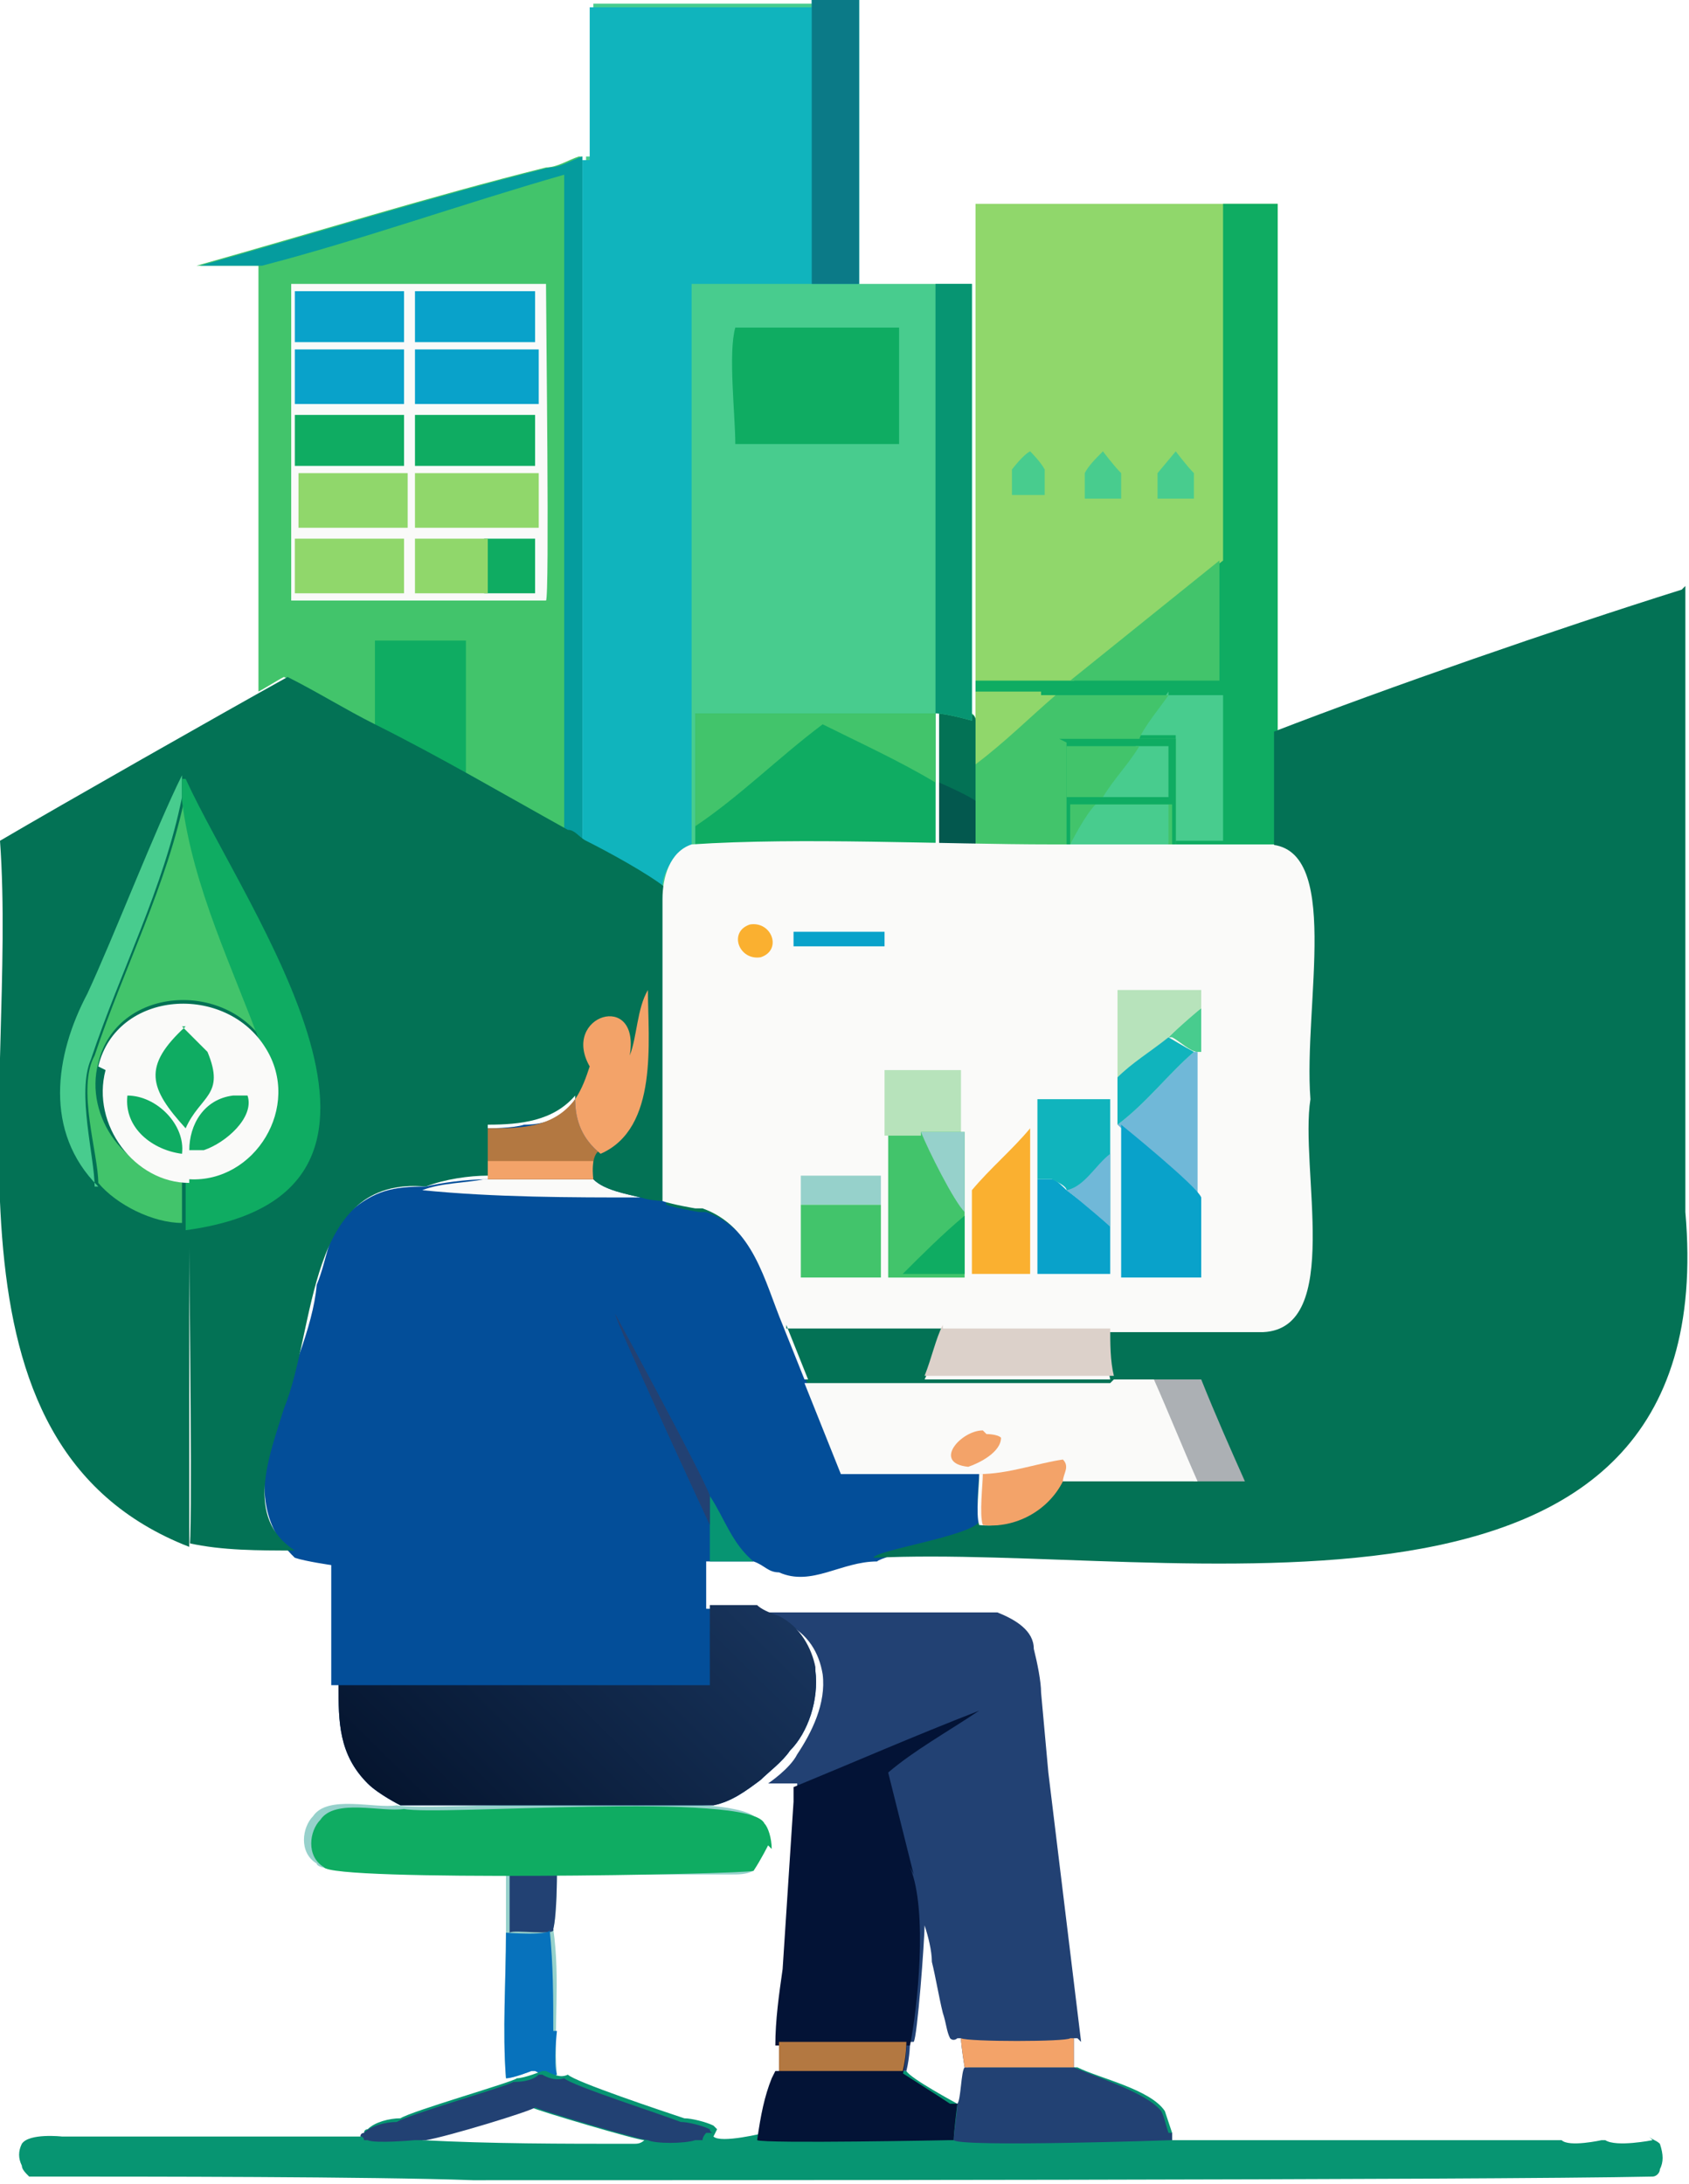 <?xml version="1.0" encoding="UTF-8"?>
<svg id="a" data-name="Layer 1" xmlns="http://www.w3.org/2000/svg" xmlns:xlink="http://www.w3.org/1999/xlink" viewBox="0 0 4.64 6">
  <defs>
    <style>
      .g {
        fill: url(#c);
      }

      .g, .h, .i, .j, .k, .l, .m, .n, .o, .p, .q, .r, .s, .t, .u, .v, .w, .x, .y, .z, .aa, .ab, .ac, .ad, .ae, .af, .ag, .ah {
        stroke-width: 0px;
      }

      .h {
        fill: #0fac62;
      }

      .i {
        fill: #037255;
      }

      .j {
        fill: #03584e;
      }

      .k {
        fill: #fafaf9;
      }

      .l {
        fill: #031336;
      }

      .m {
        fill: #224173;
      }

      .n {
        fill: url(#e);
      }

      .o {
        fill: #48cc8e;
      }

      .p {
        fill: #09a2ca;
      }

      .q {
        fill: #dcd1ca;
      }

      .r {
        fill: url(#b);
      }

      .s {
        fill: #b37841;
      }

      .t {
        fill: #0b7a87;
      }

      .u {
        fill: #90d76b;
      }

      .v {
        fill: #fab030;
      }

      .w {
        fill: #f3a369;
      }

      .x {
        fill: url(#d);
      }

      .y {
        fill: #b7e3bb;
      }

      .z {
        fill: url(#f);
      }

      .aa {
        fill: #acb0b4;
      }

      .ab {
        fill: #10b4bd;
      }

      .ac {
        fill: #0772bc;
      }

      .ad {
        fill: #70b8d8;
      }

      .ae {
        fill: #96d1cb;
      }

      .af {
        fill: #059c9e;
      }

      .ag {
        fill: #42c46b;
      }

      .ah {
        fill: #079572;
      }
    </style>
    <linearGradient id="b" x1="582.17" y1="1582.27" x2="696.19" y2="1892.29" gradientUnits="userSpaceOnUse">
      <stop offset="0" stop-color="#034e99"/>
      <stop offset="1" stop-color="#0395e7"/>
    </linearGradient>
    <linearGradient id="c" x1="1.2" y1="5.09" x2="1.99" y2="4.29" gradientUnits="userSpaceOnUse">
      <stop offset="0" stop-color="#05152f"/>
      <stop offset="1" stop-color="#18345c"/>
    </linearGradient>
    <linearGradient id="d" x1="-15918.88" y1="252.44" x2="-15910.33" y2="404.68" gradientTransform="translate(-5.15 -.96) scale(0)" gradientUnits="userSpaceOnUse">
      <stop offset="0" stop-color="#040e2a"/>
      <stop offset="1" stop-color="#0c2a5c"/>
    </linearGradient>
    <linearGradient id="e" x1="-16716.64" y1="-16029.83" x2="-16716.92" y2="-16029.82" gradientTransform="translate(-5.15 -.96) scale(0)" gradientUnits="userSpaceOnUse">
      <stop offset="0" stop-color="#9db4b6"/>
      <stop offset="1" stop-color="#a5acb8"/>
    </linearGradient>
    <linearGradient id="f" x1="-3009.67" y1="2173.34" x2="-3009.56" y2="2173.38" gradientTransform="translate(-5.15 -.96) scale(0)" gradientUnits="userSpaceOnUse">
      <stop offset="0" stop-color="#889389"/>
      <stop offset="1" stop-color="#cfbdcc"/>
    </linearGradient>
  </defs>
  <path class="ae" d="M2.11,5.07s-.02.04-.04.07c-.02.01-.04.01-.06.01h-.48s0,.11-.01.15c.02.14,0,.27.01.4-.02.01-.04,0-.06-.01h-.01s-.05.02-.07.02c-.01-.13,0-.27,0-.4v-.17s-.52.02-.52-.02c-.05-.03-.04-.1-.01-.13.04-.06.17-.02.23-.03.09.02.95-.05.99.04.01.01.02.04.02.07Z"/>
  <path class="m" d="M1.53,5.15s0,.11-.01.15c.01.02-.11,0-.12.01v-.17h.13Z"/>
  <path class="ac" d="M1.53,5.58s-.01.09,0,.12c-.02.01-.04,0-.06-.01h-.01s-.05.02-.07.02c-.01-.13,0-.27,0-.4,0,0,.13.01.12-.01.01.1.01.19.01.28Z"/>
  <path class="h" d="M2.11,5.07s-.02.04-.04.07c-.03.01-1.16.03-1.18-.01-.05-.03-.04-.1-.01-.13.04-.06.17-.02.23-.03.09.02.95-.05.99.04.01.01.02.04.02.07Z"/>
  <path class="ah" d="M4.54,5.88s-.1.02-.13,0h-.01s-.09.02-.11,0c-.15,0-.33,0-.49,0h-.03c-.17,0-.36,0-.53,0h-.02v-.02s-.01-.03-.02-.06c-.04-.06-.18-.09-.24-.12h-.3s-.01.09-.02.1h-.01s-.13-.07-.14-.09h-.34s-.01,0-.01.02c-.02.04-.03.1-.04.15h0s-.12.03-.14.01t.01-.02s-.01-.01-.01-.01c-.02-.01-.06-.02-.08-.02-.06-.02-.3-.1-.32-.12-.02.01-.04,0-.06-.01h-.01s-.05.02-.07.02c-.01.01-.29.09-.32.11-.03,0-.07.01-.09.03,0,0-.01,0-.01.01.01,0,.01.01.01.01H.17s-.09-.01-.11.02c-.01.02-.01.04,0,.06,0,.01.01.02.02.03h.04c.27,0,.9,0,1.18.01.52,0,2.78,0,3.24-.01.01,0,.02-.01.02-.02.01-.02.01-.04,0-.07-.01-.01-.02-.01-.03-.02ZM1.74,5.89c-.2,0-.39,0-.58-.01.06-.01.29-.08.3-.09.02.01.29.09.31.09-.01.01-.02.01-.03.01Z"/>
  <path class="l" d="M2.63,5.78s-.01.08-.01.1h-.01s-.51.01-.53,0h0c.01-.07.02-.12.04-.17t.01-.02h.34s.11.07.14.09h.01Z"/>
  <path class="m" d="M3.22,5.86h0v.02s-.58.02-.6,0c0-.02.01-.08.01-.1.01-.01.01-.09.02-.1h.3c.07.03.2.07.24.12.01.02.01.03.02.06Z"/>
  <path class="m" d="M1.94,5.86s-.01.01-.01.02c0,0-.03,0-.02,0-.03.01-.11.01-.13,0-.02,0-.29-.08-.31-.09-.01.01-.24.08-.3.09h-.03s-.11.01-.13,0h-.01s0-.01-.01-.01c0-.01.01-.01.01-.01.02-.02.06-.03.09-.03.03-.02.31-.1.32-.11.01,0,.05,0,.07-.02h.01s.03.02.06.01c.02.02.27.1.32.12.02,0,.06.01.08.02,0,0,0,.01.01.01Z"/>
  <path class="m" d="M2.96,5.6h-.01v.08h-.3s-.01-.06-.01-.08h-.01s-.01.01-.02,0c-.01-.02-.01-.04-.02-.07-.01-.04-.02-.1-.03-.14,0-.03-.01-.07-.02-.1,0,.04-.02.31-.03.32h-.01s0,.04-.01.08h-.34s0-.07,0-.08h-.01c0-.07.01-.14.02-.21l.03-.46v-.04h-.08s.06-.04.08-.08c.04-.06.08-.14.07-.22-.01-.06-.04-.11-.1-.14-.02-.01-.04-.02-.06-.03.14,0,.51,0,.64,0,.05.02.1.05.1.1.01.04.02.09.02.12l.02.22.09.74Z"/>
  <path class="w" d="M2.95,5.6v.08h-.3s-.01-.06-.01-.08c.02.01.29.01.3,0h.01Z"/>
  <path class="l" d="M2.5,5.13c.05.12.02.39,0,.49h-.01s0,.04-.01.08h-.34s0-.07,0-.08h-.01c0-.07.01-.14.02-.21l.03-.46v-.04c.17-.07.33-.14.51-.21-.09.06-.18.11-.25.17l.07.28Z"/>
  <path class="s" d="M2.49,5.61s0,.04-.01.08h-.34s0-.07,0-.08h.35Z"/>
  <path class="ag" d="M1.6.43c0,.56,0,1.32,0,1.88-.02,0-.03-.02-.05-.03-.18-.1-.35-.2-.53-.29-.08-.05-.16-.09-.24-.13-.02.01-.05.03-.07.04,0-.16,0-.33,0-.49,0-.03,0-.05,0-.08v-.51s0-.06,0-.09c-.06,0-.11,0-.17,0,.32-.09.64-.19.96-.27.03,0,.06-.02.09-.03Z"/>
  <path class="h" d="M1.03,1.76c.08,0,.16,0,.25,0v.37c-.08-.05-.16-.09-.25-.13v-.24Z"/>
  <path class="af" d="M1.6.43c0,.56,0,1.32,0,1.88-.02,0-.03-.02-.05-.03V.48c-.28.08-.56.18-.83.25-.06,0-.11,0-.17,0,.32-.09.64-.19.96-.27.03,0,.06-.02.09-.03Z"/>
  <path class="k" d="M.79.78c.18,0,.52,0,.71,0,0,.09.01.86,0,.87-.19,0-.51,0-.7,0,0-.2,0-.66,0-.87Z"/>
  <path class="h" d="M1.47,1.48s0,.1,0,.15h-.14s0-.15,0-.15c.05,0,.09,0,.14,0Z"/>
  <path class="u" d="M1.14,1.48c.08,0,.25,0,.34,0-.05,0-.09,0-.14,0v.15s-.2,0-.2,0v-.15Z"/>
  <path class="p" d="M.81.8c.1,0,.2,0,.3,0,0,.05,0,.09,0,.14h-.3s0-.14,0-.14Z"/>
  <path class="h" d="M.81,1.14h.3s0,.14,0,.14h-.3s0-.14,0-.14Z"/>
  <path class="p" d="M.81.96h.3s0,.15,0,.15c-.1,0-.2,0-.3,0v-.15Z"/>
  <path class="u" d="M1.01,1.3h.11s0,.15,0,.15c-.07,0-.24,0-.3,0,0-.05,0-.1,0-.15h.2Z"/>
  <path class="u" d="M.81,1.48c.1,0,.2,0,.3,0v.15s-.3,0-.3,0v-.15Z"/>
  <path class="p" d="M1.14.8c.11,0,.22,0,.33,0v.14s-.33,0-.33,0c0-.05,0-.09,0-.14Z"/>
  <path class="h" d="M1.14,1.14h.33s0,.09,0,.14c-.07,0-.26,0-.33,0,0-.05,0-.09,0-.14Z"/>
  <path class="p" d="M1.14.96h.34s0,.15,0,.15c-.11,0-.22,0-.34,0,0-.05,0-.1,0-.15Z"/>
  <path class="u" d="M1.14,1.3h.34s0,.15,0,.15h-.34c0-.05,0-.1,0-.15Z"/>
  <path class="u" d="M2.68.56c.28,0,.56,0,.83,0,0,.51,0,1.25,0,1.76h-.03s0,0,0,0c-.08,0-.17,0-.25,0h-.01c-.1,0-.21,0-.31,0-.11,0-.22,0-.33,0h0s0-.14,0-.17c0-.04,0-.14,0-.19.03,0,.1-.02.1.02v-.04s0-.1,0-.12V.78s0,0,0,0v-.21Z"/>
  <path class="o" d="M2.83,1.24s.03.03.04.05c0,.02,0,.05,0,.07-.02,0-.07,0-.09,0v-.07s.03-.04.05-.05Z"/>
  <path class="o" d="M3.03,1.24s.03.04.05.06v.07s-.04,0-.04,0h-.06s0-.07,0-.07c.01-.02.03-.04.05-.06Z"/>
  <path class="o" d="M3.23,1.24s.03.04.05.06v.07s-.07,0-.1,0c0-.02,0-.05,0-.07l.05-.06Z"/>
  <path class="h" d="M3.35.56h.16c0,.51,0,1.25,0,1.76h-.03s0,0,0,0c-.08,0-.17,0-.25,0h-.01c-.1,0-.21,0-.31,0-.11,0-.22,0-.33,0h0s0-.14,0-.17c0-.04,0-.14,0-.19.03,0,.1-.02.1.02v-.04s0-.1,0-.12v.05s.27,0,.27,0l.41-.33v-.98Z"/>
  <path class="o" d="M3.21,1.91h.15c0,.13,0,.27,0,.4.04,0,.08,0,.12,0-.08,0-.17,0-.25,0,0-.06,0-.22,0-.29h-.1s.06-.09.08-.12Z"/>
  <path class="ag" d="M2.94,1.87l.41-.33v.33s-.41,0-.41,0Z"/>
  <path class="ag" d="M2.86,1.91c.12,0,.23,0,.35,0-.02.03-.07.09-.08.12h.1c0,.07,0,.22,0,.29h-.01c-.1,0-.21,0-.31,0-.11,0-.22,0-.33,0h0s0-.14,0-.17c0-.04,0-.14,0-.19.03,0,.1-.02.1.02v-.04s0-.03,0-.03h.18Z"/>
  <path class="u" d="M2.86,1.91s.03,0,.04,0c-.07.06-.14.13-.22.19,0-.03,0-.14,0-.17v-.03s.18,0,.18,0Z"/>
  <path class="o" d="M3.01,2.21c.06,0,.13,0,.2,0,0,.02,0,.1,0,.11-.1,0-.2,0-.29,0h.02s.04-.08.07-.11Z"/>
  <path class="i" d="M2.58,1.96s.1-.02.1.02c0,.1,0,.23,0,.34h-.1s0,0,0,0c0-.02,0-.14,0-.17,0-.04,0-.14,0-.19Z"/>
  <path class="j" d="M2.58,2.15s.07.03.1.05c0,.04,0,.08,0,.12h-.1s0,0,0,0c0-.05,0-.11,0-.17Z"/>
  <path class="h" d="M2.91,2.03c.1,0,.22,0,.32,0,0,.07,0,.22,0,.29h-.01s0-.09,0-.11c-.07,0-.22,0-.28,0,0,.02,0,.09,0,.11h-.01c0-.09,0-.19,0-.28Z"/>
  <path class="o" d="M3.12,2.05s.06,0,.09,0v.14c-.06,0-.12,0-.19,0,.03-.05.06-.09.1-.14Z"/>
  <path class="ag" d="M2.93,2.05c.07,0,.13,0,.2,0-.03.05-.07.09-.1.14-.03,0-.07,0-.1,0v-.14Z"/>
  <path class="o" d="M2.23,0h.13c0,.16,0,.62,0,.78.03,0,.06,0,.08,0h.07s.04,0,.06,0c.03,0,.07,0,.1,0v1.04s0,.11,0,.12v.04s-.07-.02-.1-.02c0,.04,0,.15,0,.19,0,.03,0,.15,0,.17h0c-.15,0-.52,0-.66,0-.06.02-.09.08-.08.15,0-.01,0-.02,0-.03-.05-.04-.16-.09-.22-.13,0-.56,0-1.32,0-1.88,0,0,.01,0,.02,0,0-.09,0-.33,0-.42h.61Z"/>
  <path class="ah" d="M2.57.78s.07,0,.1,0v1.04s0,.11,0,.12v.04s-.07-.02-.1-.02c0,.04,0,.15,0,.19,0-.46,0-.91,0-1.37Z"/>
  <path class="h" d="M2.03.9c.15,0,.3,0,.44,0,0,.11,0,.21,0,.32h0s-.45,0-.45,0c0-.08-.02-.25,0-.32Z"/>
  <path class="h" d="M1.91,1.96c.22,0,.44,0,.66,0,0,.06,0,.13,0,.19,0,.03,0,.15,0,.17h0c-.15,0-.52,0-.66,0,0-.02,0-.04,0-.06,0-.1,0-.21,0-.31Z"/>
  <path class="ag" d="M1.91,1.96c.22,0,.44,0,.66,0,0,.06,0,.13,0,.19-.1-.06-.21-.11-.31-.16-.12.09-.23.2-.35.28,0-.1,0-.21,0-.31Z"/>
  <path class="ab" d="M2.23,0h.13c0,.16,0,.62,0,.78-.04,0-.09,0-.13,0-.03,0-.06,0-.09,0-.08,0-.16,0-.24,0,0,.39,0,.79,0,1.18,0,.1,0,.21,0,.31,0,.02,0,.04,0,.06-.06.02-.09.08-.08.15,0-.01,0-.02,0-.03-.05-.04-.16-.09-.22-.13,0-.56,0-1.32,0-1.88,0,0,.01,0,.02,0,0-.09,0-.33,0-.42h.61Z"/>
  <path class="t" d="M2.23,0h.13c0,.16,0,.62,0,.78-.04,0-.09,0-.13,0,0-.01,0-.69,0-.78Z"/>
  <path class="r" d="M2.7,4.2h0s-.29.08-.29.09c-.1,0-.18.07-.27.03-.03,0-.04-.02-.07-.03h-.13v.13s.15,0,.14,0c.01.01.03.02.06.03.06.03.09.09.1.14.01.08-.02.17-.07.22-.02.03-.06.06-.08.08-.04.03-.08.06-.13.07h-.86s-.06-.03-.09-.06c-.08-.08-.08-.17-.08-.27h-.02v-.33s-.07-.01-.1-.02c-.21-.2.04-.51.06-.75.03-.07.03-.15.09-.2.07-.06.12-.07.21-.07.04-.01.11-.02.17-.02v-.14s.07,0,.1-.01c.06,0,.11-.02.14-.07.01.06.02.1.07.13t.01.01s-.01,0-.02.01v.07s.04.02.07.03c.02,0,.04.01.07.01.02.01.04.01.07.01.03.01.08.01.11.03.08.02.12.07.14.14.03.06.06.11.08.18.01.04.03.09.06.14l.09.24c.11,0,.28,0,.39.01,0,.03-.01.11,0,.14Z"/>
  <path class="ah" d="M1.95,4.11c.04.06.06.13.12.18h-.12s0-.06,0-.09c0-.03,0-.06,0-.08Z"/>
  <path class="m" d="M1.95,4.19s-.26-.56-.26-.58c0,0,.25.46.26.5,0,.03,0,.06,0,.08Z"/>
  <path class="k" d="M1.34,3.24c.1,0,.2,0,.29,0,.03.03.09.04.13.05-.19,0-.4,0-.6-.02.05-.02.12-.02.17-.03h0Z"/>
  <path class="s" d="M1.34,3.1c.09,0,.18,0,.24-.08,0,.06.02.11.07.15-.03.01-.01.05-.02.07h0c-.1,0-.2,0-.29,0h0s0-.1,0-.14Z"/>
  <path class="w" d="M1.34,3.19c.1,0,.2,0,.29,0,0,.02,0,.03,0,.05h0c-.1,0-.2,0-.29,0v-.05Z"/>
  <path class="g" d="M2.24,4.59c.01.08-.02.17-.07.22-.02.03-.06.06-.08.08-.04.03-.08.06-.13.07h-.86s-.06-.03-.09-.06c-.08-.08-.08-.17-.08-.27h1.02v-.22s.13,0,.13,0c.01.01.03.02.06.03.06.03.09.09.1.14Z"/>
  <path class="i" d="M.79,1.86c.08.04.16.09.24.13.18.09.35.19.53.29.02,0,.03.02.05.03.06.03.17.09.22.13,0,.01,0,.02,0,.03v.83s-.04,0-.07-.01c-.04-.01-.1-.02-.13-.05h0s-.01-.07.02-.08c-.05-.04-.07-.09-.07-.15-.06.07-.15.08-.24.08,0,.05,0,.1,0,.14-.05,0-.12.01-.17.03-.33-.03-.3.39-.39.61-.04.13-.11.3.03.39-.1,0-.2,0-.29-.02,0-.2,0-.63,0-.83,0,.11.01.8,0,.83,0-.1,0-.24,0-.33,0,.08,0,.25,0,.34C-.2,3.97.05,3,0,2.31c.17-.1.61-.35.79-.45Z"/>
  <path class="o" d="M.27,3.26c-.15-.15-.12-.36-.03-.53.07-.15.19-.46.26-.6h0s0,.06,0,.06c-.05.25-.17.48-.25.72-.04.09.01.27.01.35Z"/>
  <path class="ag" d="M.51,2.19c.03.24.14.46.22.68-.11-.18-.41-.16-.46.05-.04.15.08.31.23.31,0,.04,0,.09,0,.13-.08,0-.18-.05-.23-.11,0-.08-.06-.26-.01-.35.08-.24.2-.47.25-.72Z"/>
  <path class="h" d="M.51,2.14c.17.37.74,1.14,0,1.24v-.14c.19,0,.31-.2.21-.36-.08-.22-.19-.44-.22-.68v-.06Z"/>
  <path class="k" d="M.27,2.93c.05-.21.35-.23.46-.05.1.16-.03.37-.21.36,0,.04,0,.15,0,.19,0,.11.01.8,0,.83,0-.1,0-.24,0-.33,0-.18,0-.37,0-.55,0-.04,0-.09,0-.13-.15,0-.27-.16-.23-.31Z"/>
  <path class="h" d="M.35,3.01c.08,0,.16.08.15.16-.08-.01-.16-.07-.15-.16Z"/>
  <path class="h" d="M.64,3.01s.03,0,.04,0c.02.06-.06.13-.12.15h-.04c0-.07.04-.14.12-.15Z"/>
  <path class="h" d="M.5,2.82s.05.05.07.07c.05.12-.02.12-.06.21-.1-.11-.12-.17,0-.28Z"/>
  <path class="x" d="M1.51,2.45c.16-.2.38.02.27.21,0,.02.01.03,0,.05,0,.14.03.38-.13.45-.05-.04-.07-.09-.07-.15-.06.07-.15.08-.24.08,0-.02-.09-.2-.11-.22-.07-.03-.09-.11-.04-.16-.16-.07.04-.22.14-.16.07-.01.05-.12.17-.09Z"/>
  <path class="w" d="M1.78,2.72c0,.14.03.38-.13.45-.05-.04-.07-.09-.07-.15.02-.03.03-.06.04-.09-.08-.14.14-.21.11-.03h0s0,0,0,0c.02-.05.02-.13.05-.18Z"/>
  <path class="i" d="M4.63,1.61c0,.28,0,1.47,0,1.72.11,1.26-1.42.91-2.23.95,0-.02.27-.06.29-.1-.01-.03,0-.11,0-.14-.1,0-.28,0-.38,0-.04-.11-.11-.28-.15-.39-.05-.12-.08-.27-.22-.32h-.02s-.06-.01-.09-.02v-.83c0-.06.02-.13.08-.15.3-.02.69,0,.99,0,.1,0,.21,0,.31,0h.01c.08,0,.17,0,.25,0h0s.03,0,.03,0v-.32c.31-.12.77-.28,1.12-.39Z"/>
  <path class="aa" d="M3.17,3.79s.09,0,.13,0c.04.1.08.19.12.28h-.14c-.04-.09-.08-.19-.12-.28Z"/>
  <path class="n" d="M3.48,2.32h.03c.41-.05.17.62.23.89,0,.22.07.5-.26.45.22,0,.11-.46.13-.64-.03-.26.09-.68-.12-.7Z"/>
  <path class="k" d="M3.06,3.79h.11c.04.09.08.19.12.28h-.38c-.04.08-.13.13-.22.12-.01-.03,0-.11,0-.14-.1,0-.28,0-.38,0l-.1-.25c.11,0,.21,0,.32,0,.17,0,.35,0,.52,0Z"/>
  <path class="w" d="M2.71,3.94s.03,0,.04.01c0,.04-.06.07-.09.08-.1-.01-.02-.1.04-.1Z"/>
  <path class="w" d="M2.69,4.05c.08,0,.16-.03.23-.04.02.02,0,.04,0,.06-.04.08-.13.13-.22.12-.01-.03,0-.11,0-.14Z"/>
  <path class="k" d="M2.91,2.32c.1,0,.21,0,.31,0h.01c.08,0,.17,0,.25,0h0c.21,0,.1.44.12.7-.03.19.09.63-.13.64-.14,0-.29,0-.43,0,0,.04,0,.09.01.13-.17,0-.35,0-.52,0-.11,0-.21,0-.32,0-.02-.05-.04-.1-.06-.15-.05-.12-.08-.27-.22-.32h-.02s-.06-.01-.09-.02v-.83c0-.06.02-.13.08-.15.3-.02.69,0,.99,0Z"/>
  <path class="o" d="M3.21,2.85s.06-.06.09-.08c0,.04,0,.08,0,.12,0,0,0,0-.01,0-.02,0-.05-.03-.07-.04Z"/>
  <path class="v" d="M2.06,2.54c.06-.01.09.07.03.09-.06.01-.09-.07-.03-.09Z"/>
  <path class="p" d="M2.18,2.56c.08,0,.16,0,.25,0,0,0,0,.03,0,.04h-.25s0-.04,0-.04Z"/>
  <path class="ae" d="M2.2,3.23c.07,0,.15,0,.22,0,0,.03,0,.05,0,.08-.07,0-.15,0-.22,0v-.08Z"/>
  <path class="z" d="M1.92,3.32c0-.27,0-.55,0-.82,0-.06.07-.07.11-.06-.03,0-.07.01-.08.04-.03.28,0,.56-.01.84h-.02Z"/>
  <path class="y" d="M2.43,2.94c.07,0,.14,0,.21,0,0,.06,0,.12,0,.18-.05,0-.16,0-.21,0,0-.06,0-.12,0-.18Z"/>
  <path class="ag" d="M2.2,3.31c.07,0,.15,0,.22,0,0,.07,0,.13,0,.2-.07,0-.15,0-.22,0,0-.07,0-.13,0-.2Z"/>
  <path class="p" d="M2.85,3.26s0-.02,0-.02c.01,0,.03,0,.04,0,.01,0,.03.02.04.03.04.03.08.06.12.1,0,.04,0,.09,0,.13-.07,0-.14,0-.2,0v-.24Z"/>
  <path class="ad" d="M3.28,2.89s.01,0,.01,0c0,.13,0,.27,0,.4,0-.03-.19-.17-.22-.2h0c.07-.06.13-.14.21-.2Z"/>
  <path class="v" d="M2.83,3.1s0,.35,0,.4c-.05,0-.11,0-.16,0h0s0-.2,0-.23c.05-.06.11-.11.16-.17Z"/>
  <path class="i" d="M2.16,3.65h.43s-.03.1-.05.14c-.11,0-.21,0-.32,0-.02-.05-.04-.1-.06-.15Z"/>
  <path class="y" d="M3.07,2.72c.08,0,.15,0,.23,0v.05s-.06.05-.09.08c.02.01.05.03.07.04-.07.06-.13.14-.21.2h0c0,.14,0,.28,0,.42,0-.15,0-.63,0-.79Z"/>
  <path class="ab" d="M3.21,2.85s.05.03.07.04c-.07.06-.13.14-.21.2,0-.04,0-.08,0-.13.04-.04.09-.07.14-.11Z"/>
  <path class="ab" d="M2.85,3.02h.2c0,.16,0,.32,0,.48,0-.04,0-.09,0-.13-.03-.04-.08-.07-.12-.1,0-.01-.02-.02-.04-.03-.01,0-.03,0-.04,0,0,0,0,.01,0,.02v-.24Z"/>
  <path class="ad" d="M3.05,3.17v.2s-.08-.07-.12-.1c.05-.01.08-.07.12-.1Z"/>
  <path class="q" d="M2.59,3.65c.14,0,.33,0,.46,0,0,.04,0,.09.01.13-.17,0-.35,0-.52,0,.02-.05.03-.1.05-.14Z"/>
  <path class="p" d="M3.08,3.09s.21.17.22.2v.22c-.07,0-.15,0-.22,0,0-.14,0-.28,0-.42Z"/>
  <path class="ag" d="M2.53,3.11h.12c0,.05,0,.17,0,.22h0s0,.18,0,.18c-.03,0-.17,0-.21,0,0-.13,0-.26,0-.39h.09Z"/>
  <path class="h" d="M2.48,3.5c.05-.05.11-.11.17-.16v.16c-.05,0-.11,0-.17,0Z"/>
  <path class="ae" d="M2.53,3.11h.12c0,.05,0,.17,0,.22-.03-.03-.1-.17-.12-.22Z"/>
</svg>